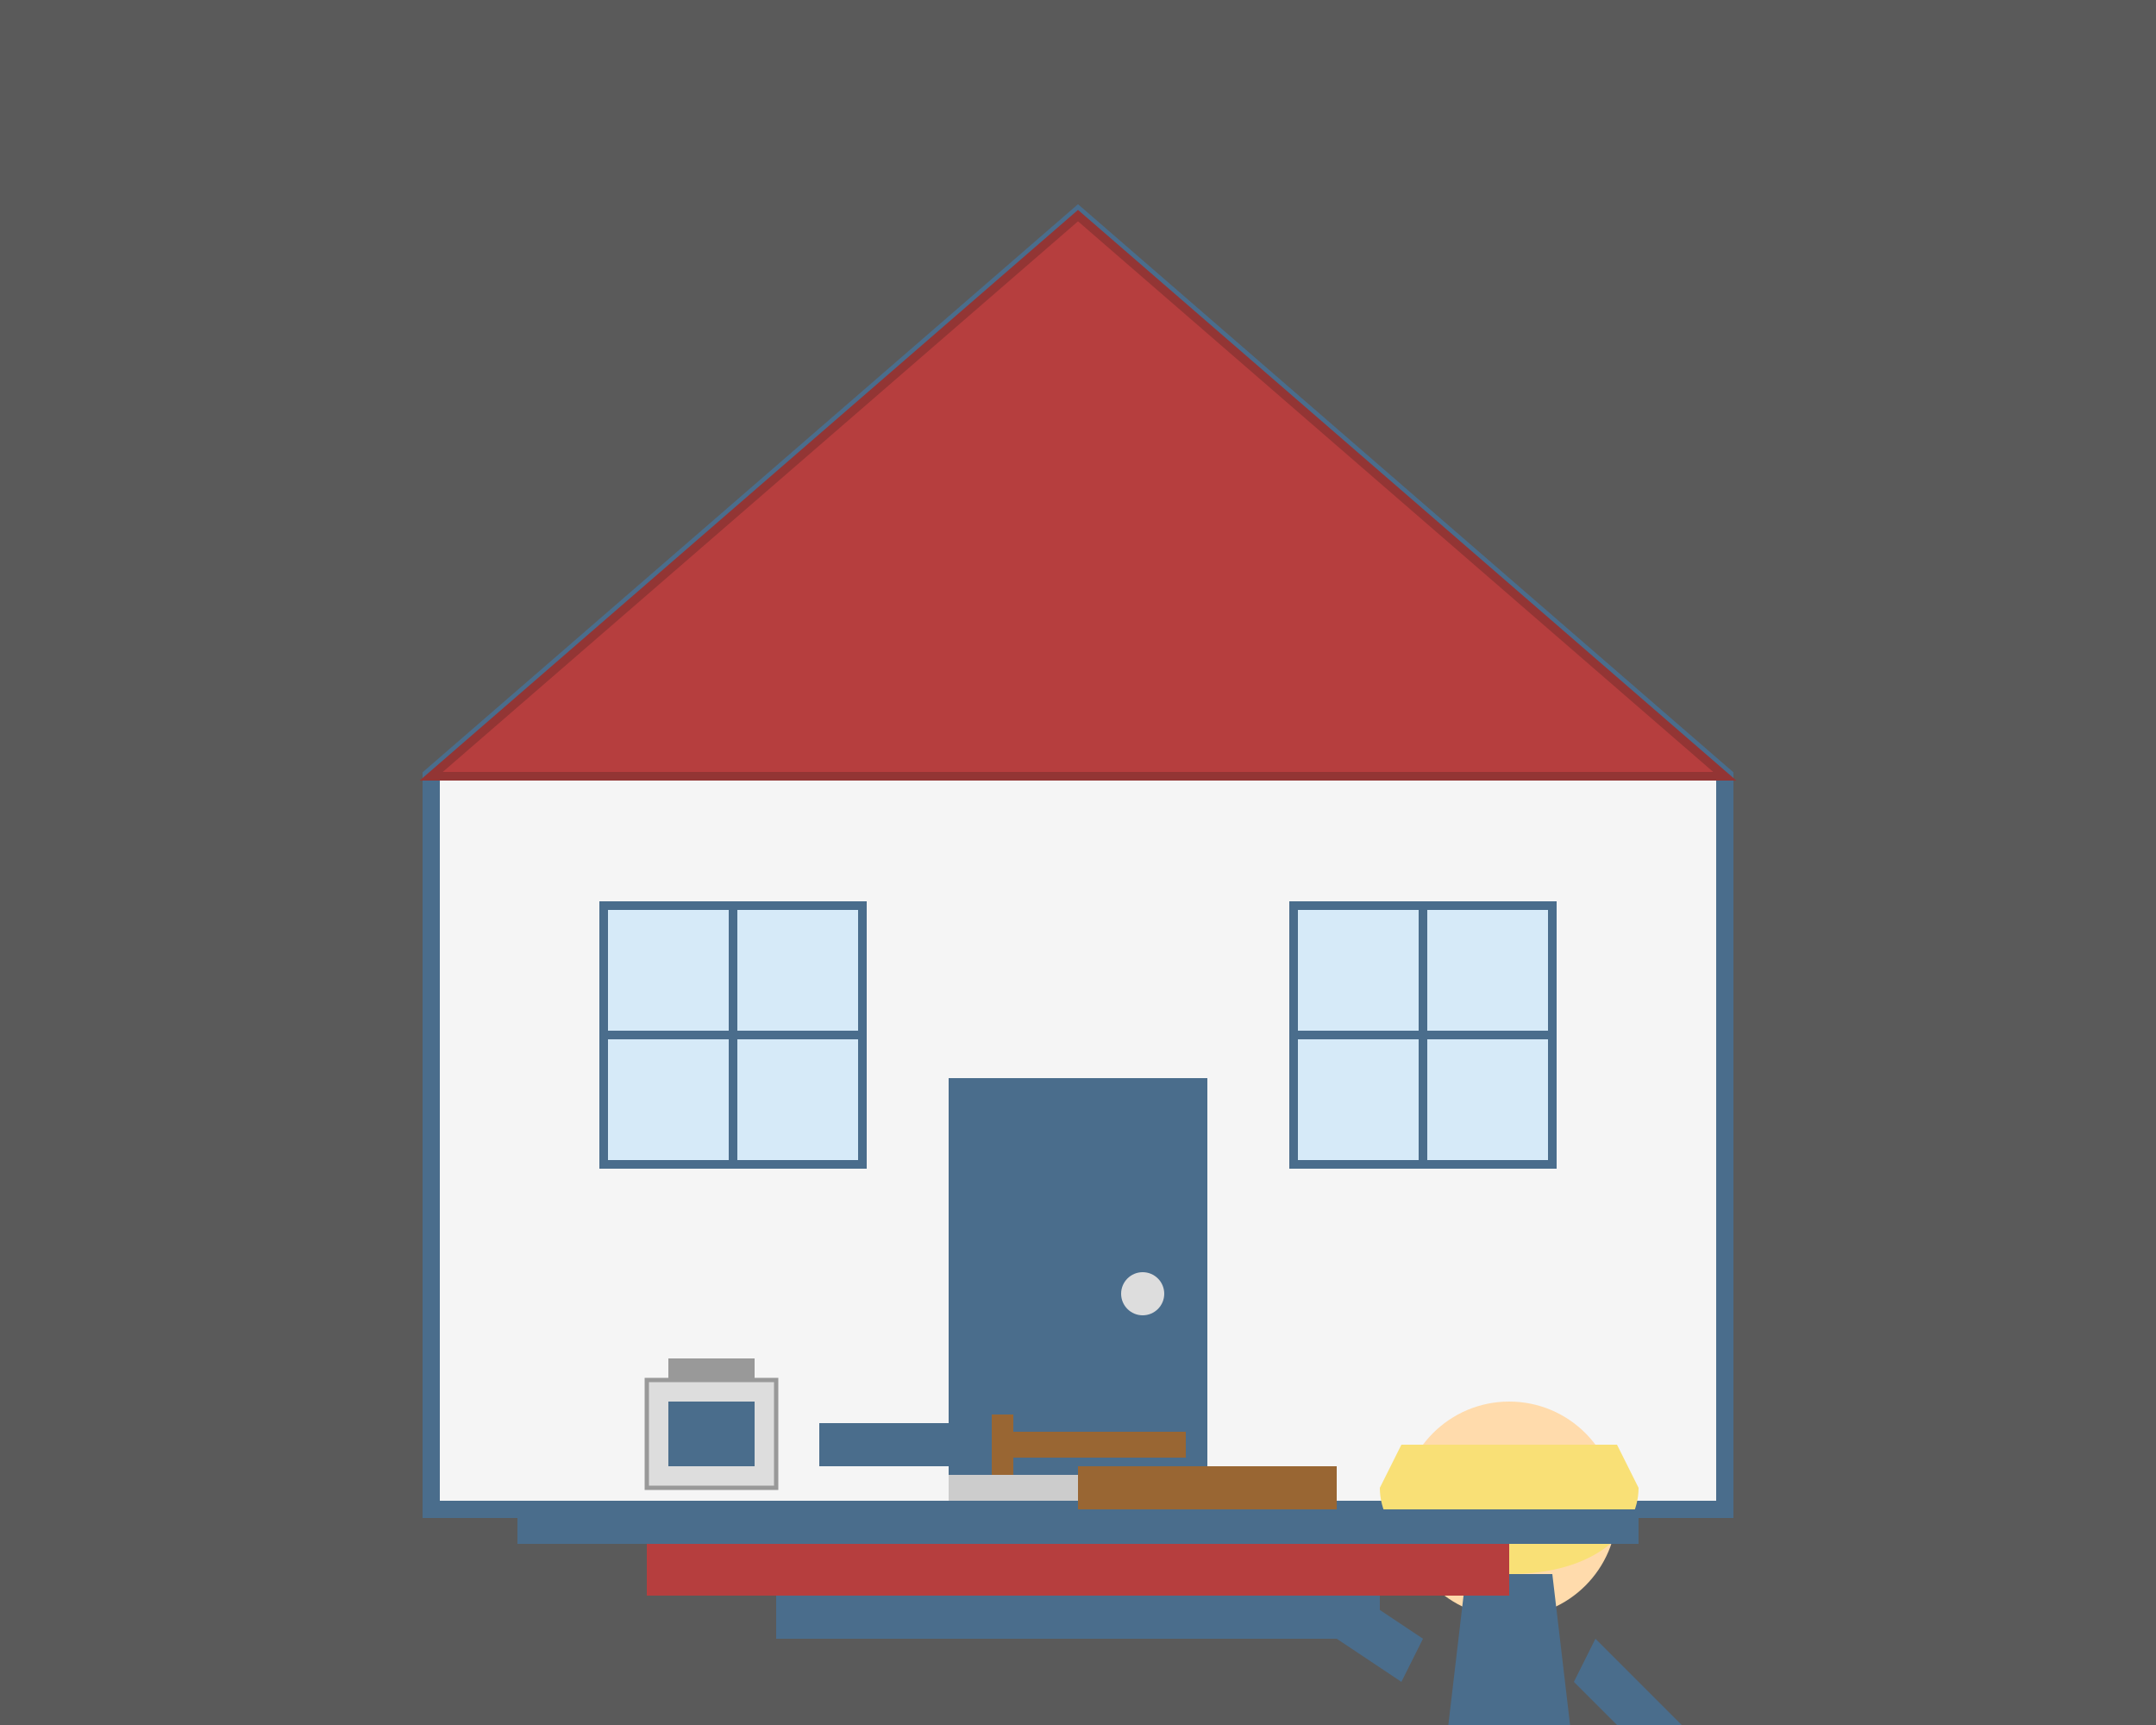 <svg xmlns="http://www.w3.org/2000/svg" width="500" height="400" viewBox="0 0 500 400">
  <rect x="0" y="0" width="500" height="400" fill="#333333" stroke="none"/>
  <!-- Background -->
  <rect width="500" height="400" fill="#F5F5F5" opacity="0.2"/>
  
  <!-- House Shape -->
  <path d="M250 50 L100 180 L100 350 L400 350 L400 180 L250 50z" fill="#F5F5F5" stroke="#4A6D8C" stroke-width="4"/>
  
  <!-- Roof -->
  <path d="M250 50 L100 180 L400 180 L250 50z" fill="#B63E3E" stroke="#933534" stroke-width="2"/>
  
  <!-- Door -->
  <rect x="220" y="250" width="60" height="100" fill="#4A6D8C"/>
  <circle cx="265" cy="300" r="5" fill="#DDD"/>
  
  <!-- Windows -->
  <rect x="140" y="210" width="60" height="60" fill="#D6EAF8" stroke="#4A6D8C" stroke-width="2"/>
  <path d="M140 240 L200 240 M170 210 L170 270" stroke="#4A6D8C" stroke-width="2"/>
  
  <rect x="300" y="210" width="60" height="60" fill="#D6EAF8" stroke="#4A6D8C" stroke-width="2"/>
  <path d="M300 240 L360 240 M330 210 L330 270" stroke="#4A6D8C" stroke-width="2"/>
  
  <!-- Craftsman with Tools -->
  <g transform="translate(400, 300) scale(-1, 1)">
    <!-- Worker Body -->
    <circle cx="50" cy="50" r="25" fill="#FFDBAC"/> <!-- Head -->
    <path d="M40 65 L30 150 L70 150 L60 65" fill="#4A6D8C"/> <!-- Body -->
    <rect x="30" y="150" width="40" height="30" fill="#B63E3E"/> <!-- Pants -->
    <rect x="30" y="180" width="15" height="20" fill="#111"/> <!-- Left Leg -->
    <rect x="55" y="180" width="15" height="20" fill="#111"/> <!-- Right Leg -->
    
    <!-- Arms -->
    <path d="M30 80 L10 100 L15 110 L35 90" fill="#4A6D8C"/> <!-- Left Arm -->
    <path d="M70 80 L100 60 L105 70 L75 90" fill="#4A6D8C"/> <!-- Right Arm -->
    
    <!-- Tools -->
    <rect x="90" y="40" width="60" height="10" fill="#996633"/> <!-- Screwdriver Handle -->
    <rect x="150" y="42" width="30" height="6" fill="#CCC"/> <!-- Screwdriver Blade -->
    
    <!-- Safety Helmet -->
    <path d="M25 35 L75 35 L80 45 C80 55, 70 65, 50 65 C30 65, 20 55, 20 45 L25 35" fill="#F9E076"/>
  </g>
  
  <!-- Renovation Elements -->
  <g transform="translate(150, 320)">
    <!-- Paint Bucket -->
    <rect x="0" y="0" width="30" height="25" fill="#DDD" stroke="#999" stroke-width="1"/>
    <rect x="5" y="-5" width="20" height="5" fill="#999"/>
    <rect x="5" y="5" width="20" height="15" fill="#4A6D8C"/>
    
    <!-- Paint Roller -->
    <rect x="40" y="10" width="40" height="10" fill="#4A6D8C"/>
    <rect x="80" y="8" width="5" height="14" fill="#996633"/>
    <rect x="85" y="12" width="40" height="6" fill="#996633"/>
  </g>
  
  <!-- Decorative Elements -->
  <rect x="120" y="350" width="260" height="8" fill="#4A6D8C"/>
  <rect x="150" y="358" width="200" height="12" fill="#B63E3E"/>
  <rect x="180" y="370" width="140" height="10" fill="#4A6D8C"/>
</svg>
